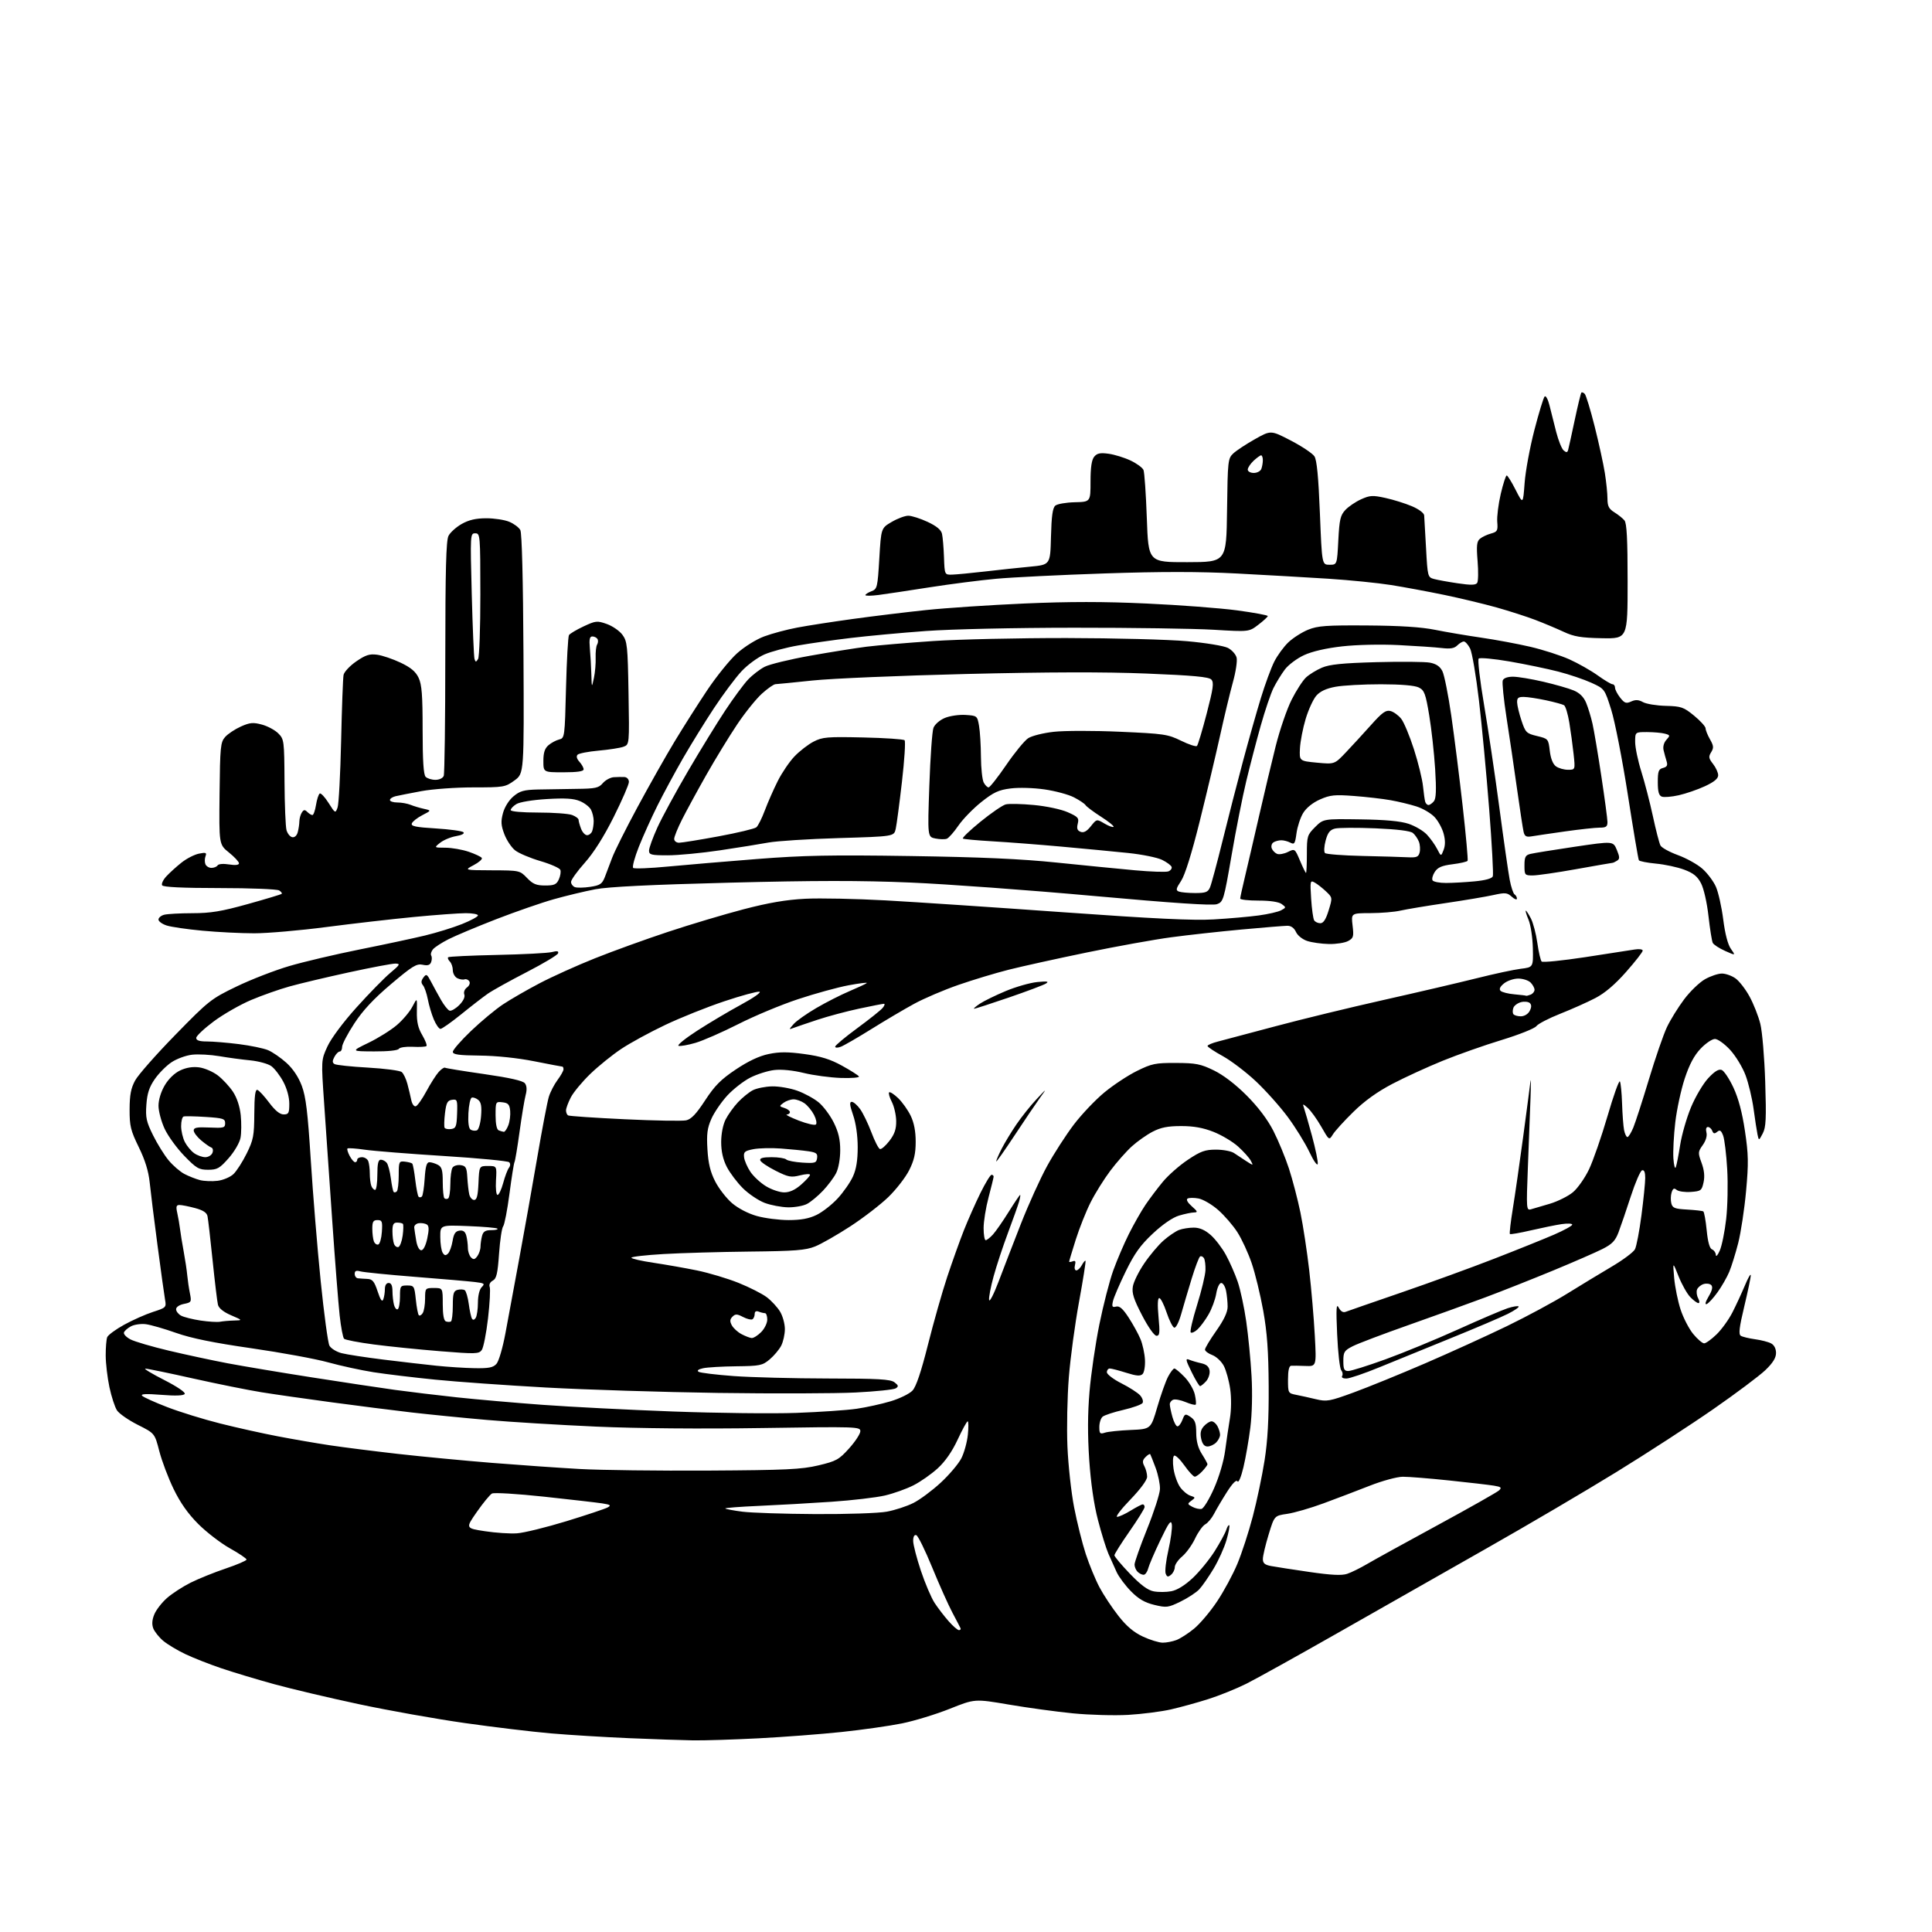 <?xml version="1.0" encoding="UTF-8" standalone="no"?>
<svg 
  version="1.1" 
  xmlns="http://www.w3.org/2000/svg" 
  xmlns:xlink="http://www.w3.org/1999/xlink" 
  xmlns:svg="http://www.w3.org/2000/svg"
  xmlns:rdf="http://www.w3.org/1999/02/22-rdf-syntax-ns#"
  xmlns:cc="http://creativecommons.org/ns#"
  xmlns:dc="http://purl.org/dc/elements/1.1/"
  viewBox="0 0 768 768"
  width="768"
  height="768"
>
<style>svg {background-color: white; }</style>"
<path stroke="none" fill="black" fill-rule="evenodd" d="M275.50,691.82C271.10,691.75 259.62,691.36 250.00,690.95C240.38,690.54 226.43,689.69 219.00,689.05C211.57,688.41 196.17,686.56 184.77,684.94C173.37,683.32 154.47,679.96 142.77,677.46C131.07,674.97 115.88,671.38 109.00,669.49C102.12,667.60 92.67,664.75 88.00,663.17C83.33,661.59 76.90,659.07 73.73,657.56C70.55,656.06 66.58,653.67 64.89,652.26C63.21,650.84 61.42,648.60 60.92,647.29C60.31,645.68 60.45,643.86 61.36,641.69C62.10,639.92 64.36,637.01 66.39,635.23C68.43,633.44 72.65,630.70 75.79,629.13C78.93,627.56 85.21,625.03 89.75,623.50C94.29,621.97 98.00,620.37 98.00,619.95C98.00,619.52 95.03,617.51 91.39,615.48C87.75,613.44 82.10,609.10 78.82,605.82C74.72,601.72 71.66,597.37 69.00,591.87C66.87,587.48 64.32,580.71 63.32,576.83C61.50,569.77 61.50,569.77 54.77,566.39C51.07,564.52 47.35,561.94 46.50,560.64C45.65,559.34 44.30,555.18 43.49,551.39C42.69,547.60 42.03,541.95 42.02,538.83C42.01,535.71 42.28,532.45 42.61,531.57C42.95,530.69 45.99,528.45 49.36,526.60C52.74,524.74 57.90,522.45 60.84,521.50C66.03,519.83 66.16,519.69 65.61,516.64C65.30,514.91 63.95,505.18 62.61,495.00C61.26,484.82 59.86,473.57 59.50,470.00C59.04,465.56 57.67,461.12 55.16,456.00C51.93,449.37 51.50,447.63 51.52,441.00C51.54,435.23 52.05,432.58 53.72,429.50C54.91,427.30 62.10,419.14 69.70,411.37C82.99,397.76 83.89,397.05 94.00,392.17C99.78,389.38 109.21,385.72 114.96,384.03C120.72,382.33 133.32,379.37 142.96,377.43C152.61,375.50 164.28,373.00 168.90,371.89C173.51,370.78 180.15,368.73 183.65,367.33C187.14,365.93 190.00,364.39 190.00,363.89C190.00,363.40 187.82,363.00 185.16,363.00C182.50,363.00 173.24,363.68 164.58,364.51C155.92,365.34 140.24,367.14 129.74,368.51C119.24,369.88 106.34,371.00 101.07,371.00C95.81,371.00 86.55,370.54 80.50,369.97C74.45,369.41 68.04,368.48 66.25,367.90C64.46,367.32 63.00,366.26 63.00,365.54C63.00,364.82 64.01,363.96 65.25,363.63C66.49,363.30 71.55,363.02 76.50,363.01C83.76,363.00 88.02,362.30 98.50,359.38C105.65,357.39 111.71,355.56 111.97,355.32C112.23,355.09 111.78,354.47 110.97,353.96C110.16,353.45 99.51,353.02 87.31,353.02C72.59,353.01 64.89,352.64 64.45,351.93C64.09,351.34 64.85,349.72 66.15,348.33C67.44,346.94 70.14,344.49 72.15,342.90C74.16,341.30 77.27,339.70 79.07,339.34C81.84,338.78 82.24,338.93 81.70,340.34C81.35,341.25 81.32,342.68 81.64,343.50C81.95,344.32 83.04,345.00 84.05,345.00C85.06,345.00 86.16,344.55 86.50,344.00C86.86,343.42 88.79,343.26 91.06,343.63C93.60,344.03 95.00,343.87 95.00,343.17C95.00,342.58 93.21,340.66 91.03,338.90C87.06,335.71 87.06,335.71 87.28,315.46C87.48,296.80 87.66,295.03 89.50,292.96C90.60,291.72 93.41,289.86 95.74,288.81C99.33,287.21 100.61,287.09 104.10,288.03C106.37,288.64 109.30,290.21 110.61,291.52C112.93,293.84 113.00,294.40 113.10,310.70C113.15,319.94 113.51,328.62 113.89,329.99C114.28,331.37 115.30,332.63 116.16,332.79C117.11,332.98 117.99,332.18 118.36,330.80C118.70,329.53 118.99,327.60 119.00,326.50C119.02,325.40 119.45,323.83 119.97,323.01C120.72,321.82 121.17,321.77 122.16,322.76C122.84,323.44 123.75,324.00 124.19,324.00C124.62,324.00 125.27,322.19 125.62,319.98C125.97,317.77 126.64,315.72 127.10,315.44C127.55,315.16 129.14,316.84 130.61,319.18C133.24,323.34 133.32,323.38 134.18,321.04C134.67,319.72 135.30,307.81 135.60,294.57C135.89,281.33 136.33,269.51 136.57,268.29C136.82,267.08 139.08,264.66 141.61,262.92C145.33,260.36 146.90,259.86 149.91,260.26C151.94,260.53 156.13,261.95 159.20,263.40C163.29,265.34 165.23,266.95 166.40,269.43C167.68,272.12 168.00,276.31 168.00,290.20C168.00,302.40 168.36,307.96 169.20,308.80C169.86,309.46 171.61,310.00 173.09,310.00C174.63,310.00 176.05,309.32 176.39,308.42C176.73,307.55 177.01,286.29 177.01,261.17C177.03,226.56 177.33,214.90 178.28,213.02C178.97,211.66 181.33,209.53 183.52,208.29C186.36,206.68 189.15,206.03 193.28,206.02C196.46,206.01 200.59,206.64 202.45,207.42C204.31,208.19 206.29,209.68 206.84,210.71C207.47,211.87 207.94,230.63 208.09,260.03C208.33,307.47 208.33,307.47 204.52,310.24C200.83,312.91 200.28,313.00 188.10,313.00C181.17,313.00 171.90,313.67 167.50,314.49C163.10,315.31 158.49,316.22 157.25,316.51C156.01,316.80 155.00,317.48 155.00,318.02C155.00,318.56 156.33,319.00 157.95,319.00C159.58,319.00 161.94,319.42 163.20,319.93C164.47,320.44 166.85,321.16 168.50,321.52C171.50,322.18 171.50,322.18 167.87,324.05C165.88,325.08 164.00,326.55 163.71,327.32C163.28,328.43 165.22,328.83 173.26,329.32C178.80,329.66 183.74,330.34 184.23,330.83C184.76,331.36 183.55,331.99 181.31,332.37C179.22,332.72 176.38,333.90 175.00,334.98C172.50,336.96 172.50,336.96 177.07,336.98C179.59,336.99 183.75,337.72 186.32,338.59C188.89,339.47 191.24,340.58 191.53,341.05C191.83,341.53 190.36,342.82 188.28,343.91C184.50,345.91 184.50,345.91 195.56,345.96C206.53,346.00 206.65,346.03 209.50,349.00C211.83,351.43 213.20,352.00 216.71,352.00C220.33,352.00 221.23,351.60 222.15,349.56C222.76,348.22 223.03,346.53 222.75,345.80C222.47,345.07 218.91,343.49 214.82,342.29C210.74,341.09 206.22,339.18 204.78,338.04C203.34,336.91 201.41,334.03 200.50,331.64C199.15,328.11 199.05,326.54 199.94,323.22C200.58,320.83 202.30,318.08 204.10,316.57C206.65,314.42 208.25,313.97 213.83,313.84C217.50,313.75 224.38,313.64 229.13,313.59C236.72,313.51 237.99,313.23 239.63,311.31C240.66,310.11 242.62,309.04 244.00,308.95C245.38,308.86 247.29,308.83 248.25,308.89C249.24,308.95 250.00,309.80 250.00,310.84C250.00,311.85 247.28,318.11 243.96,324.76C240.03,332.62 236.01,338.97 232.46,342.96C229.46,346.32 227.00,349.75 227.00,350.57C227.00,351.39 227.68,352.32 228.51,352.64C229.34,352.96 232.08,352.92 234.59,352.54C238.53,351.95 239.34,351.41 240.42,348.68C241.11,346.93 242.42,343.48 243.33,341.00C244.24,338.52 248.77,329.47 253.40,320.88C258.03,312.29 264.64,300.59 268.09,294.88C271.54,289.17 277.38,279.97 281.08,274.43C284.78,268.90 290.12,262.28 292.95,259.74C295.87,257.11 300.54,254.19 303.74,253.00C306.84,251.84 312.78,250.25 316.94,249.47C321.10,248.68 331.02,247.15 339.00,246.05C346.98,244.95 360.02,243.36 368.00,242.52C375.98,241.67 393.65,240.50 407.27,239.90C425.12,239.12 438.68,239.12 455.77,239.91C468.82,240.50 485.01,241.73 491.75,242.63C498.49,243.54 503.98,244.55 503.96,244.89C503.94,245.22 502.26,246.78 500.21,248.34C496.50,251.18 496.50,251.18 482.50,250.34C474.80,249.88 449.82,249.51 427.00,249.53C403.35,249.54 377.97,250.11 368.00,250.84C358.38,251.54 344.92,252.79 338.11,253.61C331.29,254.42 321.90,255.76 317.23,256.58C312.56,257.39 306.57,258.99 303.91,260.14C301.25,261.28 297.13,264.30 294.75,266.86C292.37,269.41 287.45,276.00 283.82,281.50C280.19,287.00 274.63,296.00 271.46,301.50C268.30,307.00 263.76,315.41 261.37,320.19C258.98,324.97 255.65,332.35 253.96,336.59C252.28,340.83 251.26,344.62 251.70,345.01C252.14,345.40 258.35,345.16 265.50,344.47C272.65,343.79 288.60,342.44 300.94,341.47C319.35,340.02 330.30,339.81 361.94,340.29C389.82,340.71 405.90,341.42 420.00,342.88C430.73,343.98 444.74,345.37 451.15,345.95C457.55,346.54 463.53,346.73 464.44,346.39C465.34,346.04 465.93,345.25 465.74,344.63C465.55,344.01 463.84,342.74 461.95,341.81C460.05,340.88 454.00,339.65 448.50,339.08C443.00,338.51 431.07,337.37 422.00,336.55C412.93,335.73 400.55,334.78 394.50,334.43C388.45,334.08 383.17,333.59 382.77,333.35C382.37,333.11 385.52,330.09 389.77,326.63C394.02,323.18 398.53,320.09 399.79,319.76C401.06,319.43 406.08,319.54 410.96,320.00C416.00,320.47 421.81,321.71 424.44,322.87C428.57,324.70 428.99,325.18 428.42,327.45C427.95,329.33 428.24,330.16 429.55,330.66C430.80,331.14 432.00,330.48 433.63,328.44C435.94,325.54 435.94,325.54 439.04,327.37C440.74,328.37 442.37,328.96 442.65,328.68C442.93,328.40 440.70,326.59 437.69,324.67C434.68,322.74 431.92,320.67 431.54,320.07C431.17,319.47 429.07,318.06 426.88,316.94C424.70,315.82 419.44,314.41 415.20,313.80C410.84,313.17 405.00,313.00 401.74,313.42C396.95,314.02 394.98,314.94 390.09,318.82C386.85,321.40 382.75,325.61 380.98,328.19C379.22,330.76 377.14,333.11 376.38,333.41C375.61,333.70 373.57,333.66 371.85,333.32C368.71,332.69 368.71,332.69 369.43,312.23C369.82,300.98 370.55,290.68 371.06,289.34C371.59,287.96 373.54,286.25 375.58,285.40C377.57,284.57 381.26,284.03 383.83,284.20C388.40,284.49 388.49,284.57 389.18,288.50C389.57,290.70 389.91,296.24 389.94,300.82C389.97,305.39 390.47,310.00 391.04,311.07C391.60,312.13 392.48,313.00 392.98,313.00C393.48,313.00 396.64,308.99 400.00,304.08C403.36,299.17 407.28,294.39 408.72,293.45C410.15,292.51 414.74,291.36 418.91,290.90C423.09,290.43 434.91,290.42 445.18,290.88C462.67,291.65 464.22,291.87 469.49,294.45C472.59,295.97 475.43,296.90 475.81,296.53C476.19,296.16 477.93,290.37 479.67,283.68C482.32,273.48 482.62,271.28 481.50,270.11C480.48,269.07 474.23,268.49 455.83,267.75C439.02,267.07 416.81,267.13 384.00,267.92C357.88,268.56 330.43,269.72 323.00,270.51C315.57,271.29 308.94,271.95 308.25,271.97C307.57,271.99 305.14,273.68 302.87,275.74C300.59,277.79 296.16,283.30 293.02,287.99C289.88,292.67 284.38,301.68 280.79,308.00C277.21,314.32 272.87,322.30 271.14,325.72C269.41,329.14 268.00,332.63 268.00,333.47C268.00,334.32 268.87,335.00 269.93,335.00C271.00,335.00 278.06,333.86 285.63,332.46C293.20,331.06 299.97,329.44 300.66,328.87C301.36,328.29 302.87,325.27 304.03,322.16C305.19,319.05 307.50,313.80 309.16,310.50C310.81,307.20 313.82,302.77 315.83,300.67C317.85,298.56 321.26,295.92 323.41,294.81C326.94,292.99 328.82,292.83 343.08,293.15C351.74,293.34 359.18,293.84 359.59,294.26C360.01,294.68 359.54,302.10 358.54,310.76C357.55,319.42 356.43,327.85 356.06,329.50C355.38,332.50 355.38,332.50 333.44,333.15C321.37,333.51 308.80,334.31 305.50,334.92C302.20,335.53 293.51,336.93 286.20,338.02C278.88,339.11 269.54,340.00 265.45,340.00C258.83,340.00 258.00,339.79 258.00,338.12C258.00,337.09 259.51,332.93 261.36,328.87C263.21,324.82 268.68,314.75 273.51,306.50C278.34,298.25 284.97,287.45 288.25,282.50C291.52,277.55 295.62,272.00 297.35,270.16C299.08,268.33 302.07,266.02 304.00,265.04C305.93,264.06 314.02,262.09 322.00,260.67C329.98,259.24 340.10,257.63 344.50,257.07C348.90,256.52 360.82,255.51 371.00,254.82C381.18,254.14 405.02,253.61 424.00,253.63C442.98,253.66 464.52,254.22 471.89,254.89C479.38,255.56 486.53,256.74 488.12,257.56C489.69,258.37 491.24,260.11 491.57,261.41C491.90,262.72 491.24,267.10 490.11,271.14C488.99,275.19 486.67,284.80 484.98,292.50C483.28,300.20 479.64,315.50 476.90,326.50C473.69,339.39 471.06,347.80 469.51,350.16C467.46,353.27 467.32,353.91 468.63,354.41C469.47,354.73 472.39,355.00 475.10,355.00C479.27,355.00 480.19,354.65 481.00,352.75C481.53,351.51 483.80,343.07 486.04,334.00C488.28,324.93 491.92,310.75 494.13,302.50C496.34,294.25 499.52,283.00 501.21,277.50C502.89,272.00 505.29,265.48 506.54,263.00C507.80,260.52 510.32,257.07 512.16,255.32C514.00,253.58 517.52,251.33 520.00,250.32C523.86,248.76 527.22,248.52 543.50,248.63C556.57,248.72 565.00,249.26 570.50,250.37C574.90,251.26 583.13,252.65 588.78,253.47C594.43,254.29 603.21,255.92 608.28,257.10C613.35,258.28 620.37,260.54 623.87,262.11C627.37,263.69 632.43,266.56 635.12,268.49C637.81,270.42 640.45,272.00 641.00,272.00C641.55,272.00 642.00,272.61 642.00,273.37C642.00,274.12 642.92,275.90 644.04,277.33C645.78,279.54 646.42,279.77 648.41,278.86C650.14,278.07 651.36,278.13 653.12,279.11C654.43,279.83 658.51,280.50 662.19,280.59C668.31,280.75 669.26,281.08 673.44,284.50C675.95,286.56 678.00,288.83 678.00,289.54C678.00,290.25 678.79,292.21 679.75,293.90C681.22,296.47 681.29,297.28 680.21,299.02C679.11,300.79 679.22,301.46 680.96,303.68C682.08,305.10 683.00,307.13 683.00,308.18C683.00,309.51 681.40,310.83 677.75,312.53C674.86,313.87 670.18,315.48 667.34,316.12C664.50,316.76 661.46,317.01 660.59,316.67C659.42,316.23 659.00,314.69 659.00,310.94C659.00,306.59 659.31,305.73 661.08,305.27C662.67,304.85 663.00,304.22 662.50,302.61C662.14,301.45 661.59,299.47 661.30,298.21C660.97,296.83 661.41,295.20 662.42,294.09C663.98,292.36 663.94,292.22 661.79,291.64C660.53,291.30 657.36,291.02 654.75,291.01C650.00,291.00 650.00,291.00 650.00,294.95C650.00,297.12 651.10,302.41 652.45,306.70C653.80,310.99 655.87,319.00 657.06,324.50C658.24,330.00 659.59,335.22 660.06,336.10C660.53,336.98 663.65,338.70 667.00,339.92C670.35,341.14 674.72,343.57 676.71,345.32C678.70,347.07 681.13,350.30 682.10,352.50C683.07,354.70 684.38,360.55 685.01,365.50C685.74,371.25 686.84,375.48 688.07,377.20C689.98,379.89 689.98,379.89 685.74,378.00C683.41,376.96 681.21,375.52 680.85,374.81C680.49,374.09 679.73,369.30 679.15,364.17C678.56,358.85 677.29,353.26 676.21,351.17C674.75,348.36 673.17,347.08 669.45,345.69C666.79,344.70 661.75,343.62 658.27,343.30C654.79,342.97 651.73,342.37 651.48,341.97C651.23,341.57 649.25,329.82 647.08,315.87C644.90,301.92 641.94,286.75 640.49,282.16C637.86,273.82 637.86,273.82 632.59,271.41C629.69,270.09 623.76,268.08 619.41,266.96C615.06,265.84 606.35,264.03 600.06,262.94C593.78,261.86 588.25,261.35 587.80,261.80C587.34,262.26 588.29,270.48 589.92,280.07C591.55,289.66 594.29,308.07 596.01,321.00C597.73,333.93 599.58,346.85 600.13,349.73C600.68,352.61 601.55,355.22 602.07,355.54C602.58,355.86 603.00,356.61 603.00,357.21C603.00,357.82 602.08,357.48 600.96,356.47C599.14,354.82 598.36,354.75 593.71,355.78C590.85,356.42 582.27,357.87 574.65,358.99C567.04,360.11 558.94,361.47 556.65,361.99C554.37,362.52 549.03,362.96 544.80,362.98C537.09,363.00 537.09,363.00 537.67,367.90C538.20,372.32 538.03,372.92 535.88,374.08C534.57,374.79 531.14,375.32 528.25,375.26C525.36,375.20 521.49,374.66 519.64,374.05C517.74,373.42 515.81,371.88 515.17,370.47C514.45,368.89 513.22,368.00 511.77,368.01C510.52,368.02 502.30,368.69 493.50,369.50C484.70,370.31 472.10,371.70 465.50,372.59C458.90,373.47 443.82,376.19 432.00,378.63C420.18,381.07 406.23,384.15 401.00,385.47C395.77,386.79 386.77,389.51 381.00,391.51C375.23,393.51 367.31,396.89 363.41,399.02C359.51,401.14 351.86,405.66 346.41,409.06C340.96,412.46 335.49,415.62 334.25,416.09C332.95,416.59 332.00,416.57 332.00,416.06C332.00,415.56 335.94,412.27 340.75,408.74C345.56,405.20 350.12,401.57 350.87,400.66C351.63,399.75 351.85,399.01 351.37,399.02C350.89,399.02 346.45,399.90 341.50,400.95C336.55,402.01 329.12,403.99 325.00,405.36C320.88,406.73 316.60,408.18 315.50,408.59C313.50,409.34 313.50,409.34 315.49,407.07C316.59,405.82 320.64,402.96 324.49,400.71C328.35,398.45 334.31,395.42 337.75,393.97C341.19,392.51 344.26,391.08 344.56,390.77C344.87,390.47 341.60,390.87 337.31,391.67C333.01,392.47 323.99,394.95 317.27,397.18C310.54,399.40 299.83,403.87 293.48,407.10C287.12,410.32 279.46,413.68 276.44,414.56C273.43,415.44 270.41,415.96 269.73,415.73C269.05,415.50 272.39,412.79 277.14,409.72C281.90,406.64 289.77,401.97 294.64,399.33C299.56,396.67 302.78,394.40 301.88,394.22C300.99,394.05 294.69,395.76 287.88,398.04C281.07,400.31 270.51,404.54 264.41,407.44C258.31,410.34 250.43,414.63 246.91,416.99C243.38,419.34 237.88,423.79 234.67,426.88C231.47,429.97 227.98,434.17 226.92,436.21C225.86,438.25 225.00,440.59 225.00,441.40C225.00,442.22 225.37,443.11 225.82,443.39C226.27,443.67 236.40,444.36 248.32,444.92C260.24,445.49 271.24,445.68 272.75,445.35C274.78,444.91 276.76,442.83 280.29,437.42C284.12,431.56 286.55,429.11 292.50,425.13C297.48,421.80 301.79,419.77 305.56,418.99C309.87,418.09 313.21,418.10 319.84,419.01C326.33,419.90 330.06,421.06 334.71,423.63C338.12,425.51 341.15,427.43 341.44,427.90C341.73,428.38 338.49,428.64 334.24,428.50C329.98,428.35 323.35,427.46 319.50,426.52C315.26,425.48 310.66,425.02 307.83,425.35C305.26,425.64 300.97,427.00 298.29,428.35C295.61,429.71 291.49,432.92 289.12,435.48C286.76,438.05 283.91,442.21 282.79,444.74C281.15,448.45 280.85,450.77 281.22,456.91C281.55,462.48 282.37,465.87 284.30,469.64C285.74,472.46 288.76,476.35 291.00,478.27C293.44,480.35 297.40,482.41 300.85,483.38C304.03,484.27 309.72,485.00 313.50,485.00C318.38,485.00 321.59,484.41 324.60,482.95C326.93,481.82 330.71,478.87 332.99,476.39C335.28,473.91 338.01,469.99 339.05,467.69C340.39,464.75 340.95,461.26 340.95,456.00C340.94,451.38 340.24,446.48 339.12,443.25C337.75,439.27 337.62,438.00 338.59,438.00C339.29,438.00 340.80,439.32 341.95,440.93C343.10,442.55 345.10,446.69 346.40,450.14C347.70,453.60 349.22,456.57 349.79,456.76C350.35,456.95 352.05,455.48 353.57,453.50C355.63,450.80 356.30,448.82 356.25,445.58C356.21,443.20 355.43,439.81 354.52,438.04C353.60,436.26 353.12,434.55 353.44,434.23C353.76,433.91 355.37,434.94 357.01,436.51C358.66,438.09 360.90,441.24 362.00,443.51C363.34,446.27 364.00,449.68 364.00,453.85C364.00,458.57 363.37,461.31 361.38,465.23C359.94,468.07 356.23,472.85 353.13,475.85C350.03,478.85 343.23,484.09 338.00,487.50C332.77,490.90 326.48,494.50 324.00,495.49C320.23,497.00 316.00,497.33 298.00,497.52C286.18,497.65 270.76,498.09 263.75,498.50C256.74,498.91 251.00,499.56 251.00,499.96C251.00,500.35 254.94,501.26 259.75,501.97C264.56,502.69 272.33,504.05 277.02,505.01C281.71,505.97 289.13,508.19 293.52,509.94C297.90,511.70 302.99,514.28 304.83,515.68C306.67,517.08 309.03,519.64 310.08,521.37C311.13,523.09 311.99,526.21 312.00,528.30C312.00,530.39 311.34,533.37 310.54,534.93C309.73,536.49 307.67,538.94 305.96,540.38C303.07,542.81 302.10,543.01 292.67,543.12C287.08,543.18 281.15,543.53 279.50,543.89C277.58,544.31 276.94,544.82 277.71,545.31C278.38,545.73 284.68,546.49 291.71,547.01C298.75,547.52 315.55,547.95 329.06,547.97C349.18,547.99 353.97,548.27 355.56,549.48C357.16,550.71 357.26,551.12 356.10,551.88C355.33,552.39 348.13,553.14 340.10,553.54C332.07,553.94 307.50,554.02 285.50,553.71C263.50,553.39 232.68,552.43 217.00,551.56C201.32,550.69 181.53,549.29 173.00,548.43C164.47,547.58 153.45,546.25 148.50,545.48C143.55,544.70 135.45,542.94 130.50,541.57C125.55,540.19 111.83,537.67 100.00,535.96C84.84,533.78 76.00,531.97 70.00,529.85C65.33,528.20 59.92,526.64 58.00,526.39C56.08,526.14 53.41,526.52 52.08,527.22C50.75,527.92 49.48,529.04 49.27,529.69C49.05,530.35 50.23,531.59 51.90,532.45C53.56,533.31 60.45,535.33 67.21,536.93C73.97,538.53 84.45,540.78 90.50,541.93C96.55,543.07 111.62,545.60 124.00,547.53C136.38,549.47 151.22,551.70 157.00,552.50C162.78,553.29 173.80,554.62 181.50,555.45C189.20,556.28 204.50,557.62 215.50,558.43C226.50,559.24 249.90,560.44 267.50,561.09C285.10,561.74 307.15,561.99 316.50,561.65C325.85,561.31 336.65,560.57 340.50,560.01C344.35,559.45 350.44,558.11 354.04,557.03C357.64,555.95 361.55,554.04 362.72,552.78C364.18,551.23 366.14,545.40 368.89,534.50C371.10,525.70 374.54,513.58 376.54,507.56C378.54,501.55 381.52,493.22 383.16,489.06C384.81,484.90 387.77,478.24 389.73,474.25C391.70,470.26 393.69,467.00 394.15,467.00C394.62,467.00 394.99,467.34 394.98,467.75C394.96,468.16 394.06,471.84 392.98,475.93C391.89,480.02 391.00,485.53 391.00,488.18C391.00,490.83 391.37,493.00 391.83,493.00C392.28,493.00 393.57,491.99 394.70,490.75C395.83,489.51 398.65,485.46 400.96,481.75C403.28,478.04 405.33,475.00 405.52,475.00C405.71,475.00 405.50,476.24 405.07,477.75C404.63,479.26 402.65,484.83 400.67,490.12C398.69,495.41 396.12,503.18 394.97,507.39C393.81,511.61 393.01,515.83 393.19,516.77C393.38,517.72 395.06,514.44 396.94,509.49C398.81,504.55 402.81,494.20 405.82,486.50C408.84,478.80 413.53,468.45 416.25,463.50C418.97,458.55 423.74,451.16 426.84,447.07C429.94,442.99 435.41,437.23 438.99,434.27C442.57,431.31 448.42,427.45 451.99,425.70C457.86,422.80 459.32,422.50 467.49,422.54C475.36,422.57 477.26,422.94 482.50,425.49C486.28,427.32 491.10,431.00 495.54,435.45C500.10,440.02 503.84,444.96 506.17,449.50C508.14,453.35 510.93,460.10 512.37,464.50C513.80,468.90 515.86,476.77 516.94,482.00C518.01,487.23 519.59,497.58 520.44,505.01C521.29,512.44 522.29,524.07 522.65,530.85C523.32,543.17 523.32,543.17 518.91,542.99C516.48,542.89 513.94,542.86 513.25,542.91C512.42,542.97 512.00,544.80 512.00,548.42C512.00,553.74 512.06,553.85 515.25,554.47C517.04,554.82 520.58,555.60 523.12,556.21C527.41,557.23 528.51,557.04 538.12,553.52C543.83,551.43 556.60,546.23 566.50,541.96C576.40,537.69 591.02,531.03 599.00,527.17C606.98,523.30 617.77,517.48 623.00,514.23C628.23,510.99 636.17,506.17 640.66,503.52C645.14,500.88 649.31,497.77 649.92,496.61C650.53,495.45 651.69,489.35 652.51,483.06C653.33,476.77 654.00,470.10 654.00,468.23C654.00,465.97 653.58,464.96 652.75,465.22C652.06,465.44 650.05,470.09 648.27,475.56C646.49,481.03 644.31,487.43 643.42,489.78C642.12,493.23 640.88,494.53 637.02,496.49C634.39,497.82 625.55,501.68 617.37,505.06C609.19,508.44 597.10,513.23 590.50,515.70C583.90,518.16 570.17,523.12 560.00,526.70C549.83,530.28 539.81,534.08 537.75,535.13C534.37,536.85 534.00,537.43 534.00,541.02C534.00,544.31 534.34,545.00 535.96,545.00C537.04,545.00 543.68,542.91 550.71,540.37C557.75,537.82 570.70,532.48 579.50,528.51C588.30,524.53 597.22,520.72 599.32,520.04C601.42,519.36 603.37,519.04 603.67,519.33C603.96,519.63 602.02,520.96 599.35,522.30C596.68,523.64 586.62,527.93 577.00,531.83C567.38,535.73 554.55,540.95 548.50,543.45C542.45,545.94 536.46,547.99 535.19,547.99C533.84,548.00 533.15,547.57 533.53,546.96C533.88,546.38 533.71,545.36 533.15,544.68C532.58,544.00 531.86,537.60 531.54,530.47C531.08,520.09 531.20,517.96 532.15,519.79C532.93,521.28 533.89,521.87 534.92,521.47C535.79,521.13 545.69,517.70 556.92,513.84C568.16,509.98 584.81,503.93 593.92,500.38C603.04,496.84 613.76,492.52 617.75,490.79C621.74,489.06 625.00,487.26 625.00,486.81C625.00,486.35 623.09,486.26 620.75,486.61C618.41,486.96 612.93,488.08 608.56,489.09C604.19,490.11 600.43,490.76 600.20,490.54C599.98,490.31 600.51,485.71 601.39,480.32C602.27,474.92 604.10,462.18 605.47,452.00C606.84,441.82 608.14,431.93 608.36,430.00C608.58,428.07 608.60,431.00 608.40,436.50C608.20,442.00 607.73,454.32 607.36,463.87C606.71,480.64 606.75,481.22 608.59,480.71C609.64,480.42 613.04,479.42 616.15,478.49C619.26,477.55 623.34,475.52 625.23,473.96C627.12,472.41 630.01,468.29 631.67,464.82C633.32,461.34 636.62,451.84 639.00,443.70C641.37,435.56 643.59,429.34 643.93,429.89C644.27,430.44 644.66,434.40 644.80,438.69C644.94,442.99 645.30,447.74 645.60,449.25C645.91,450.76 646.50,452.00 646.93,452.00C647.35,452.00 648.40,450.31 649.26,448.25C650.11,446.19 652.91,437.55 655.47,429.06C658.03,420.56 661.25,411.23 662.63,408.31C664.01,405.40 667.09,400.42 669.48,397.24C671.86,394.07 675.60,390.47 677.79,389.24C679.98,388.01 682.99,387.00 684.48,387.00C685.97,387.00 688.41,387.87 689.90,388.93C691.38,389.99 693.90,393.24 695.48,396.15C697.07,399.06 698.99,403.93 699.75,406.97C700.52,410.01 701.39,420.40 701.70,430.06C702.17,444.73 702.01,448.11 700.72,450.56C699.17,453.50 699.17,453.50 698.64,451.00C698.35,449.62 697.65,445.05 697.08,440.84C696.51,436.63 695.07,430.59 693.88,427.42C692.70,424.25 689.93,419.71 687.74,417.33C685.54,414.95 682.83,413.00 681.72,413.00C680.60,413.00 678.04,414.73 676.03,416.85C673.46,419.55 671.57,423.10 669.70,428.75C668.24,433.18 666.55,441.01 665.95,446.15C665.35,451.29 665.01,457.75 665.20,460.50C665.40,463.25 665.82,464.82 666.15,464.00C666.48,463.18 667.26,459.19 667.89,455.14C668.52,451.10 670.46,444.35 672.21,440.14C673.96,435.94 677.04,430.74 679.05,428.59C681.59,425.86 683.21,424.87 684.40,425.32C685.33,425.68 687.42,428.82 689.05,432.30C691.04,436.55 692.55,442.21 693.64,449.56C695.05,458.96 695.11,462.33 694.09,473.50C693.44,480.65 692.03,489.91 690.98,494.07C689.92,498.23 688.31,503.40 687.41,505.57C686.50,507.73 684.41,511.39 682.75,513.69C681.10,516.00 679.16,518.11 678.44,518.38C677.63,518.70 677.91,517.56 679.20,515.38C680.63,512.96 680.95,511.55 680.24,510.84C679.67,510.27 678.30,510.09 677.19,510.44C676.09,510.79 674.92,511.77 674.60,512.61C674.27,513.45 674.47,515.01 675.04,516.07C675.64,517.19 675.68,518.00 675.14,518.00C674.63,518.00 673.17,516.92 671.90,515.60C670.63,514.28 668.54,510.56 667.26,507.35C664.94,501.50 664.94,501.50 665.51,508.00C665.83,511.57 666.97,517.22 668.05,520.53C669.13,523.85 671.40,528.24 673.08,530.28C674.77,532.33 676.72,534.00 677.42,534.00C678.12,534.00 680.34,532.40 682.36,530.44C684.38,528.48 687.22,524.54 688.67,521.69C690.13,518.83 692.35,514.02 693.62,511.00C694.88,507.98 695.93,506.14 695.96,506.93C695.98,507.72 694.82,513.28 693.38,519.30C691.37,527.71 691.05,530.41 692.00,531.00C692.68,531.42 695.22,532.03 697.65,532.37C700.09,532.70 702.96,533.44 704.04,534.02C705.26,534.67 706.00,536.11 706.00,537.83C706.00,539.76 704.74,541.80 701.75,544.66C699.41,546.90 690.08,553.90 681.00,560.20C671.92,566.50 654.60,577.75 642.50,585.19C630.40,592.64 607.23,606.27 591.00,615.47C574.77,624.68 548.23,639.77 532.00,649.00C515.77,658.23 499.31,667.38 495.40,669.33C491.50,671.28 484.75,674.01 480.40,675.39C476.06,676.78 469.35,678.63 465.50,679.51C461.65,680.39 454.00,681.37 448.50,681.69C443.00,682.00 433.10,681.73 426.50,681.08C419.90,680.43 408.43,678.86 401.00,677.59C387.50,675.29 387.50,675.29 377.55,679.27C372.08,681.45 363.53,684.07 358.55,685.08C353.57,686.09 342.75,687.63 334.50,688.50C326.25,689.37 311.40,690.50 301.50,691.01C291.60,691.52 279.90,691.89 275.50,691.82zM462.18,652.99C463.66,653.00 466.12,652.52 467.65,651.94C469.18,651.36 472.34,649.33 474.66,647.42C476.98,645.52 481.09,640.67 483.78,636.63C486.48,632.60 490.13,625.84 491.89,621.61C493.65,617.38 496.41,608.91 498.01,602.79C499.62,596.67 501.72,586.68 502.68,580.58C503.92,572.69 504.40,564.18 504.32,551.00C504.24,537.08 503.70,529.65 502.15,521.00C501.01,514.67 498.95,506.17 497.55,502.10C496.16,498.03 493.61,492.51 491.89,489.84C490.18,487.16 486.75,483.19 484.27,481.01C481.80,478.83 478.28,476.77 476.45,476.42C474.62,476.08 472.65,476.10 472.07,476.46C471.43,476.85 472.10,478.06 473.76,479.52C476.11,481.59 476.23,481.94 474.62,481.97C473.58,481.99 470.90,482.55 468.67,483.22C466.16,483.97 462.19,486.69 458.28,490.35C453.32,494.99 450.99,498.25 447.50,505.39C445.05,510.40 442.77,515.71 442.43,517.18C441.92,519.43 442.11,519.78 443.66,519.39C445.01,519.04 446.34,520.20 448.64,523.73C450.37,526.38 452.49,530.24 453.35,532.29C454.21,534.35 455.01,538.05 455.14,540.53C455.27,543.00 454.85,545.55 454.20,546.20C453.30,547.10 451.77,546.98 447.68,545.69C444.73,544.76 441.80,544.00 441.16,544.00C440.52,544.00 440.00,544.67 440.00,545.49C440.00,546.30 442.59,548.28 445.75,549.88C448.91,551.47 452.26,553.63 453.20,554.66C454.13,555.70 454.58,557.06 454.19,557.70C453.80,558.33 450.36,559.57 446.56,560.45C442.75,561.33 439.04,562.55 438.32,563.15C437.59,563.75 437.00,565.59 437.00,567.24C437.00,569.89 437.26,570.15 439.25,569.50C440.49,569.10 445.10,568.62 449.50,568.43C457.49,568.09 457.49,568.09 460.05,559.30C461.46,554.46 463.39,549.04 464.33,547.25C465.28,545.46 466.40,544.00 466.83,544.00C467.26,544.00 469.08,545.52 470.88,547.38C472.68,549.24 474.52,552.36 474.96,554.33C475.40,556.29 475.56,558.11 475.30,558.36C475.05,558.62 473.25,558.17 471.30,557.35C469.36,556.54 467.14,556.11 466.38,556.41C465.62,556.70 465.00,557.51 465.01,558.22C465.01,558.92 465.48,561.19 466.05,563.25C466.63,565.31 467.53,567.00 468.07,567.00C468.61,567.00 469.50,565.83 470.04,564.39C470.97,561.94 471.18,561.87 473.27,563.27C475.06,564.47 475.50,565.71 475.52,569.63C475.53,572.92 476.26,575.63 477.77,578.00C478.99,579.92 479.99,581.75 480.00,582.06C480.00,582.37 479.08,583.61 477.96,584.81C476.84,586.02 475.48,587.00 474.94,587.00C474.40,587.00 472.54,584.99 470.82,582.54C469.09,580.09 467.25,578.34 466.74,578.66C466.22,578.98 466.11,581.25 466.50,583.85C466.88,586.38 468.06,589.68 469.12,591.17C470.18,592.66 472.02,594.19 473.21,594.57C475.24,595.21 475.27,595.33 473.60,596.55C471.94,597.77 471.96,597.91 473.97,598.98C475.14,599.61 476.79,599.99 477.62,599.81C478.46,599.64 480.70,595.95 482.61,591.61C484.65,586.99 486.47,580.79 487.02,576.61C487.53,572.70 488.39,566.95 488.91,563.83C489.47,560.51 489.52,555.69 489.03,552.21C488.57,548.94 487.43,544.80 486.51,543.01C485.58,541.22 483.52,539.27 481.91,538.66C480.31,538.06 479.00,537.07 479.00,536.48C479.00,535.88 481.02,532.51 483.50,529.00C486.55,524.67 488.00,521.58 488.00,519.43C488.00,517.68 487.72,514.84 487.38,513.12C487.03,511.41 486.17,510.00 485.46,510.00C484.73,510.00 483.87,511.82 483.47,514.25C483.08,516.59 481.69,520.35 480.37,522.60C479.06,524.86 477.08,527.52 475.98,528.51C474.89,529.51 473.69,530.02 473.33,529.66C472.96,529.30 474.10,524.39 475.86,518.75C477.62,513.11 479.12,506.88 479.19,504.91C479.26,502.93 478.99,500.79 478.59,500.14C478.19,499.50 477.50,499.19 477.05,499.47C476.61,499.74 475.11,503.69 473.72,508.23C472.33,512.78 470.45,519.12 469.55,522.32C468.60,525.68 467.42,527.97 466.76,527.75C466.14,527.55 464.77,524.82 463.73,521.69C462.69,518.56 461.38,516.00 460.83,516.00C460.19,516.00 460.08,518.69 460.53,523.50C461.12,529.82 461.00,531.00 459.73,531.00C458.86,531.00 456.44,527.58 454.00,522.88C450.68,516.49 449.89,514.06 450.32,511.43C450.61,509.60 452.65,505.46 454.85,502.23C457.04,498.99 460.50,494.89 462.53,493.11C464.56,491.33 467.33,489.45 468.68,488.93C470.03,488.42 472.66,488.00 474.53,488.00C476.86,488.00 478.98,488.92 481.27,490.93C483.10,492.54 485.84,496.12 487.34,498.89C488.85,501.65 490.95,506.44 492.01,509.52C493.07,512.61 494.60,519.71 495.40,525.32C496.21,530.92 497.16,540.67 497.51,547.00C497.90,553.79 497.70,562.19 497.03,567.50C496.41,572.45 495.17,579.55 494.28,583.28C493.36,587.15 492.34,589.55 491.92,588.87C491.45,588.10 489.95,589.61 487.73,593.09C485.84,596.06 483.54,599.95 482.63,601.72C481.72,603.49 480.14,605.39 479.11,605.94C478.09,606.49 476.27,609.03 475.07,611.58C473.87,614.14 471.56,617.34 469.94,618.70C468.32,620.06 467.00,621.98 467.00,622.97C467.00,623.95 466.33,625.31 465.51,625.99C464.30,626.99 463.90,626.91 463.37,625.52C463.01,624.58 463.50,620.37 464.46,616.16C465.42,611.95 466.03,607.38 465.82,606.00C465.51,603.97 464.64,605.15 461.23,612.29C458.91,617.12 456.74,622.19 456.40,623.54C456.06,624.89 455.25,626.00 454.59,626.00C453.94,626.00 452.86,625.46 452.20,624.80C451.54,624.14 451.00,622.85 451.00,621.93C451.00,621.01 453.24,614.66 455.98,607.83C458.73,601.00 461.03,593.85 461.10,591.95C461.18,590.05 460.40,586.25 459.38,583.50C458.35,580.75 457.39,578.30 457.23,578.06C457.08,577.82 456.24,578.33 455.38,579.19C454.15,580.42 454.04,581.21 454.90,582.82C455.51,583.95 456.00,585.84 456.00,587.03C456.00,588.34 453.37,591.92 449.34,596.10C445.67,599.89 443.31,602.99 444.09,602.97C444.86,602.95 447.30,601.83 449.50,600.47C451.70,599.12 453.84,598.01 454.25,598.01C454.66,598.00 455.00,598.48 455.00,599.07C455.00,599.66 452.30,604.01 449.00,608.74C445.70,613.47 443.00,617.75 443.00,618.26C443.00,618.76 445.76,622.05 449.14,625.57C453.49,630.09 456.26,632.15 458.64,632.59C460.49,632.94 463.63,632.92 465.61,632.54C467.92,632.11 470.99,630.22 474.11,627.30C476.79,624.79 480.72,619.99 482.85,616.62C484.97,613.25 487.04,609.45 487.45,608.17C487.85,606.90 488.39,606.06 488.65,606.32C488.91,606.57 488.40,609.24 487.53,612.25C486.66,615.26 484.35,620.37 482.40,623.61C480.45,626.85 477.90,630.52 476.73,631.77C475.57,633.02 472.23,635.21 469.33,636.63C464.37,639.05 463.73,639.14 458.86,637.97C455.02,637.04 452.61,635.64 449.58,632.56C447.34,630.28 444.78,626.85 443.89,624.95C443.01,623.05 441.54,619.77 440.62,617.66C439.70,615.55 437.82,609.49 436.45,604.20C434.84,598.01 433.61,589.49 432.98,580.25C432.32,570.48 432.36,561.86 433.10,553.21C433.69,546.22 435.45,534.20 437.01,526.50C438.57,518.80 441.06,509.12 442.55,505.00C444.04,500.88 446.83,494.35 448.76,490.50C450.69,486.65 453.63,481.48 455.30,479.00C456.98,476.52 460.09,472.38 462.23,469.80C464.36,467.21 468.84,463.27 472.17,461.05C477.30,457.62 479.02,457.00 483.39,457.00C486.23,457.00 489.44,457.61 490.53,458.35C491.61,459.09 493.80,460.53 495.40,461.56C498.28,463.41 498.29,463.41 497.20,461.38C496.60,460.25 494.34,457.73 492.18,455.78C490.03,453.84 485.62,451.20 482.38,449.93C478.21,448.29 474.46,447.62 469.50,447.63C464.22,447.63 461.44,448.18 458.20,449.86C455.84,451.08 452.13,453.70 449.95,455.67C447.77,457.64 443.91,462.00 441.38,465.37C438.85,468.74 435.30,474.42 433.51,478.00C431.71,481.57 429.06,488.24 427.62,492.80C426.18,497.37 425.00,501.29 425.00,501.52C425.00,501.75 425.64,501.69 426.43,501.39C427.47,500.99 427.71,501.40 427.31,502.92C427.01,504.08 427.25,505.00 427.85,505.00C428.44,505.00 429.43,504.06 430.05,502.91C430.66,501.77 431.32,500.99 431.51,501.18C431.71,501.37 430.54,508.72 428.93,517.52C427.32,526.31 425.49,539.80 424.88,547.50C424.26,555.20 424.01,567.58 424.32,575.00C424.64,582.42 425.83,593.32 426.98,599.21C428.12,605.10 430.20,613.42 431.59,617.69C432.99,621.97 435.46,627.96 437.08,631.00C438.70,634.05 442.08,639.15 444.60,642.35C447.82,646.46 450.68,648.87 454.33,650.57C457.17,651.90 460.71,652.98 462.18,652.99zM381.19,648.00C381.73,648.00 382.01,647.66 381.83,647.25C381.64,646.84 380.18,644.02 378.57,641.00C376.97,637.98 373.36,629.91 370.56,623.08C367.76,616.25 364.92,610.47 364.24,610.25C363.46,609.99 363.00,610.83 363.00,612.52C363.00,614.00 364.37,619.32 366.05,624.35C367.73,629.38 370.19,635.15 371.51,637.17C372.84,639.20 375.34,642.46 377.07,644.42C378.79,646.39 380.65,648.00 381.19,648.00zM535.50,625.63C537.15,625.09 540.75,623.31 543.50,621.69C546.25,620.07 558.85,613.13 571.50,606.26C584.15,599.39 595.13,593.18 595.89,592.46C597.06,591.35 596.74,591.05 593.89,590.58C592.03,590.27 584.03,589.34 576.12,588.51C568.21,587.68 559.89,587.01 557.62,587.03C555.34,587.05 549.48,588.64 544.50,590.60C539.55,592.55 531.29,595.69 526.14,597.59C521.00,599.49 514.49,601.38 511.68,601.78C506.58,602.52 506.58,602.52 504.30,610.01C503.04,614.13 502.01,618.49 502.01,619.70C502.00,621.40 502.75,622.05 505.25,622.52C507.04,622.86 513.90,623.92 520.50,624.88C529.16,626.14 533.33,626.35 535.50,625.63zM205.50,609.52C208.25,609.34 217.10,607.16 225.16,604.70C233.22,602.23 240.60,599.76 241.57,599.22C243.03,598.40 242.66,598.13 239.42,597.62C237.26,597.29 226.84,596.09 216.26,594.95C205.50,593.80 196.37,593.25 195.55,593.71C194.74,594.17 192.04,597.45 189.55,601.02C185.03,607.50 185.03,607.50 192.77,608.68C197.02,609.33 202.75,609.71 205.50,609.52zM324.07,601.87C336.68,601.94 349.23,601.52 352.53,600.91C355.77,600.31 360.54,598.75 363.12,597.44C365.71,596.13 370.60,592.49 373.98,589.36C377.36,586.23 381.04,581.88 382.15,579.70C383.26,577.53 384.42,573.33 384.73,570.37C385.03,567.42 385.01,565.00 384.67,565.00C384.33,565.00 382.55,568.26 380.69,572.25C378.49,577.00 375.75,580.94 372.75,583.69C370.24,585.99 365.90,589.03 363.11,590.44C360.32,591.86 355.22,593.68 351.77,594.49C348.32,595.29 338.75,596.42 330.50,596.98C322.25,597.54 309.29,598.28 301.69,598.61C294.09,598.94 288.08,599.41 288.32,599.65C288.56,599.90 291.63,600.47 295.13,600.92C298.63,601.37 311.65,601.80 324.07,601.87zM281.50,584.58C312.56,584.40 318.57,584.11 325.31,582.52C332.45,580.82 333.49,580.25 337.56,575.73C340.00,573.01 342.00,569.95 342.00,568.92C342.00,567.13 340.56,567.09 302.75,567.67C278.48,568.04 253.39,567.82 237.00,567.10C222.43,566.45 202.85,565.26 193.50,564.44C184.15,563.63 170.65,562.28 163.50,561.46C156.35,560.63 142.18,558.83 132.00,557.46C121.83,556.09 109.22,554.29 104.00,553.45C98.78,552.61 86.52,550.15 76.76,547.97C67.00,545.78 58.45,544.02 57.76,544.05C57.07,544.08 60.46,546.12 65.29,548.58C70.41,551.19 73.81,553.50 73.43,554.11C73.00,554.80 69.82,554.93 64.14,554.47C58.10,553.99 55.80,554.10 56.50,554.84C57.05,555.42 61.56,557.46 66.53,559.37C71.50,561.29 80.95,564.21 87.53,565.86C94.11,567.52 104.43,569.81 110.46,570.96C116.48,572.12 125.80,573.72 131.17,574.53C136.53,575.33 148.70,576.87 158.21,577.95C167.72,579.02 184.50,580.62 195.50,581.51C206.50,582.39 222.25,583.49 230.50,583.95C238.75,584.41 261.70,584.69 281.50,584.58zM480.01,575.00C478.76,575.00 477.94,574.01 477.49,571.93C477.00,569.71 477.29,568.34 478.56,566.93C479.52,565.87 480.90,565.00 481.62,565.00C482.34,565.00 483.40,565.87 483.96,566.93C484.53,568.00 485.00,569.54 485.00,570.36C485.00,571.18 484.29,572.56 483.43,573.43C482.56,574.29 481.03,575.00 480.01,575.00zM477.05,551.00C476.70,551.00 475.17,548.47 473.66,545.37C471.31,540.59 471.17,539.86 472.70,540.50C473.69,540.91 475.85,541.55 477.50,541.91C479.61,542.38 480.60,543.25 480.83,544.87C481.01,546.13 480.38,548.03 479.43,549.08C478.47,550.14 477.40,551.00 477.05,551.00zM188.60,543.87C194.31,543.97 196.01,543.64 197.34,542.17C198.28,541.14 199.84,535.79 200.93,529.92C202.00,524.19 204.45,510.95 206.38,500.50C208.32,490.05 211.52,472.05 213.50,460.50C215.47,448.95 217.58,437.93 218.17,436.00C218.76,434.07 220.32,431.07 221.62,429.32C222.93,427.57 224.00,425.65 224.00,425.07C224.00,424.48 223.80,424.00 223.55,424.00C223.30,424.00 218.24,423.04 212.30,421.86C205.76,420.56 197.27,419.68 190.76,419.61C182.35,419.52 180.01,419.20 180.01,418.12C180.00,417.36 183.26,413.62 187.25,409.81C191.24,406.00 196.94,401.26 199.91,399.28C202.89,397.30 209.41,393.53 214.41,390.91C219.41,388.28 229.35,383.79 236.50,380.94C243.65,378.08 256.72,373.35 265.55,370.43C274.37,367.50 287.87,363.47 295.55,361.46C305.56,358.85 312.49,357.66 320.10,357.27C325.93,356.97 340.33,357.27 352.10,357.92C363.87,358.57 395.55,360.69 422.50,362.62C458.67,365.21 474.38,365.96 482.50,365.48C488.55,365.13 496.57,364.42 500.33,363.91C504.09,363.40 508.11,362.48 509.26,361.86C511.30,360.77 511.30,360.69 509.49,359.37C508.31,358.51 504.91,358.00 500.31,358.00C496.29,358.00 493.00,357.64 493.00,357.19C493.00,356.75 493.86,352.81 494.91,348.44C495.95,344.07 498.46,333.30 500.47,324.50C502.48,315.70 505.46,303.17 507.09,296.67C508.72,290.16 511.58,281.83 513.43,278.17C515.28,274.50 517.86,270.51 519.16,269.30C520.46,268.09 523.32,266.33 525.51,265.40C528.56,264.11 533.64,263.59 547.14,263.22C556.84,262.96 566.40,263.04 568.39,263.41C570.92,263.89 572.41,264.90 573.37,266.79C574.13,268.28 575.72,276.25 576.91,284.50C578.10,292.75 580.14,308.95 581.44,320.50C582.74,332.05 583.62,341.81 583.39,342.18C583.16,342.55 580.47,343.17 577.43,343.55C573.18,344.08 571.53,344.79 570.36,346.58C569.52,347.86 569.12,349.38 569.47,349.96C569.83,350.53 572.23,351.00 574.81,350.99C577.39,350.99 582.51,350.70 586.20,350.35C590.47,349.95 593.08,349.22 593.42,348.35C593.71,347.60 593.06,335.62 591.98,321.74C590.90,307.86 589.08,288.41 587.92,278.52C586.76,268.64 585.17,259.30 584.38,257.77C583.59,256.25 582.48,255.00 581.90,255.00C581.33,255.00 580.15,255.71 579.28,256.57C578.12,257.74 576.51,258.01 573.10,257.60C570.57,257.30 562.88,256.78 556.00,256.43C548.78,256.07 539.28,256.29 533.53,256.94C527.22,257.65 521.66,258.92 518.42,260.41C515.60,261.70 512.15,264.28 510.76,266.13C509.37,267.98 507.33,271.30 506.23,273.50C505.14,275.70 502.85,282.45 501.15,288.50C499.45,294.55 496.86,304.45 495.41,310.50C493.95,316.55 491.32,329.82 489.57,340.00C486.49,357.83 486.28,358.53 483.75,359.42C481.96,360.05 466.48,359.02 434.58,356.14C408.98,353.82 376.22,351.43 361.77,350.82C342.18,349.99 323.89,350.00 289.88,350.88C258.59,351.68 241.86,352.51 236.64,353.50C232.46,354.30 225.04,356.08 220.15,357.46C215.27,358.83 204.96,362.41 197.24,365.40C189.53,368.40 181.00,371.98 178.30,373.35C175.59,374.72 172.80,376.53 172.10,377.38C171.40,378.22 171.09,379.34 171.42,379.87C171.74,380.39 171.72,381.56 171.38,382.46C170.92,383.66 170.01,383.94 168.00,383.50C165.62,382.98 163.91,384.03 155.44,391.20C148.50,397.08 144.23,401.65 140.82,406.88C138.17,410.94 136.00,415.10 136.00,416.13C136.00,417.16 135.57,418.00 135.04,418.00C134.50,418.00 133.56,418.96 132.93,420.13C132.07,421.73 132.08,422.43 132.97,422.98C133.62,423.38 139.60,424.02 146.27,424.39C152.93,424.77 158.97,425.56 159.69,426.16C160.41,426.75 161.42,428.87 161.95,430.87C162.48,432.87 163.17,435.77 163.49,437.32C163.82,438.90 164.61,439.97 165.29,439.76C165.95,439.55 167.85,436.86 169.50,433.79C171.15,430.72 173.35,427.27 174.38,426.13C175.42,424.98 176.55,424.22 176.89,424.43C177.24,424.65 184.27,425.79 192.51,426.97C202.58,428.42 207.88,429.61 208.65,430.62C209.42,431.61 209.52,433.19 208.95,435.31C208.48,437.06 207.40,443.61 206.54,449.86C205.68,456.11 204.77,461.56 204.52,461.96C204.27,462.37 203.37,468.02 202.52,474.52C201.67,481.01 200.54,486.85 200.02,487.48C199.49,488.11 198.76,493.00 198.38,498.36C197.83,506.29 197.36,508.27 195.89,509.06C194.81,509.64 194.31,510.66 194.66,511.57C194.99,512.41 194.69,518.03 194.00,524.04C193.30,530.06 192.18,535.74 191.50,536.67C190.36,538.23 189.04,538.26 174.88,537.12C166.42,536.44 154.57,535.23 148.55,534.44C142.52,533.65 137.23,532.63 136.77,532.17C136.32,531.72 135.53,527.56 135.02,522.92C134.51,518.29 133.17,501.23 132.05,485.00C130.93,468.77 129.49,447.83 128.84,438.46C127.66,421.41 127.66,421.41 130.17,415.96C131.64,412.77 136.42,406.35 141.69,400.50C146.64,395.00 152.67,388.83 155.09,386.79C159.02,383.50 159.25,383.08 157.18,383.04C155.91,383.02 147.58,384.59 138.68,386.53C129.78,388.47 119.18,390.98 115.12,392.12C111.06,393.25 104.19,395.67 99.86,397.50C95.53,399.33 88.84,403.15 84.99,406.00C81.15,408.86 78.00,411.82 78.00,412.59C78.00,413.58 79.27,414.00 82.28,414.00C84.63,414.00 90.32,414.47 94.93,415.05C99.54,415.63 104.76,416.71 106.54,417.45C108.32,418.20 111.61,420.46 113.85,422.48C116.46,424.85 118.65,428.11 119.97,431.64C121.60,436.00 122.33,442.06 123.55,461.31C124.39,474.61 126.15,496.16 127.47,509.19C128.79,522.23 130.36,533.80 130.95,534.91C131.55,536.02 133.71,537.37 135.77,537.90C137.82,538.43 145.35,539.59 152.50,540.47C159.65,541.35 169.10,542.45 173.50,542.90C177.90,543.36 184.69,543.80 188.60,543.87zM298.80,531.89C299.51,531.95 301.20,530.90 302.55,529.55C303.90,528.20 305.00,525.95 305.00,524.55C305.00,523.15 304.59,522.00 304.08,522.00C303.58,522.00 302.45,521.73 301.58,521.39C300.56,521.00 300.00,521.33 300.00,522.33C300.00,523.19 299.60,524.13 299.10,524.44C298.61,524.74 296.93,524.33 295.37,523.52C292.97,522.27 292.32,522.26 291.17,523.40C290.13,524.45 290.06,525.25 290.91,526.83C291.52,527.97 293.25,529.55 294.76,530.34C296.27,531.14 298.08,531.84 298.80,531.89zM87.50,525.41C88.60,525.20 91.08,524.98 93.00,524.93C96.50,524.84 96.50,524.84 91.84,522.83C88.85,521.55 86.98,520.04 86.64,518.66C86.34,517.47 85.39,509.52 84.51,501.00C83.64,492.48 82.73,484.59 82.49,483.47C82.20,482.03 80.73,481.08 77.52,480.22C75.02,479.55 72.25,479.00 71.36,479.00C70.06,479.00 69.89,479.63 70.48,482.25C70.88,484.04 71.36,486.85 71.56,488.50C71.75,490.15 72.41,494.20 73.02,497.50C73.63,500.80 74.27,505.07 74.44,507.00C74.62,508.93 75.09,512.12 75.49,514.10C76.18,517.55 76.08,517.73 73.11,518.33C71.30,518.69 70.00,519.57 70.00,520.44C70.00,521.26 70.90,522.41 72.00,523.00C73.10,523.59 76.59,524.46 79.75,524.94C82.91,525.41 86.40,525.62 87.50,525.41zM179.25,525.31C179.66,525.07 180.00,522.26 180.00,519.06C180.00,514.19 180.31,513.15 181.89,512.74C182.93,512.47 184.21,512.53 184.74,512.87C185.26,513.22 185.98,515.67 186.34,518.33C186.69,520.99 187.27,523.63 187.62,524.19C188.02,524.84 188.57,524.72 189.11,523.86C189.58,523.11 189.98,520.39 189.98,517.82C189.99,515.00 190.60,512.54 191.51,511.63C192.85,510.29 192.56,510.07 188.76,509.62C186.42,509.34 175.72,508.41 165.00,507.57C154.28,506.72 144.49,505.74 143.25,505.39C141.59,504.93 141.00,505.19 141.00,506.38C141.00,507.27 141.56,508.06 142.25,508.14C142.94,508.22 144.62,508.33 146.00,508.39C148.07,508.48 148.78,509.34 150.11,513.34C151.25,516.79 151.90,517.70 152.36,516.51C152.71,515.59 153.00,513.75 153.00,512.42C153.00,510.94 153.58,510.00 154.50,510.00C155.52,510.00 156.00,511.03 156.01,513.25C156.02,515.04 156.30,517.51 156.63,518.74C156.96,519.97 157.63,520.73 158.11,520.43C158.60,520.13 159.00,517.88 159.00,515.44C159.00,511.22 159.14,511.00 161.86,511.00C164.60,511.00 164.74,511.24 165.30,516.61C165.62,519.69 166.15,522.49 166.49,522.83C166.83,523.16 167.53,522.78 168.04,521.97C168.55,521.16 168.98,518.59 168.98,516.25C169.00,512.06 169.05,512.00 172.50,512.00C176.00,512.00 176.00,512.00 176.00,518.42C176.00,522.64 176.43,524.99 177.25,525.28C177.94,525.53 178.84,525.54 179.25,525.31zM189.74,499.35C190.43,498.40 191.01,496.69 191.01,495.56C191.02,494.43 191.30,492.49 191.63,491.25C192.09,489.54 192.97,489.00 195.28,489.00C196.96,489.00 198.07,488.73 197.74,488.40C197.41,488.08 192.16,487.62 186.07,487.39C175.00,486.96 175.00,486.96 175.02,491.73C175.02,494.35 175.45,497.17 175.97,497.99C176.70,499.15 177.19,499.21 178.11,498.29C178.76,497.64 179.57,495.39 179.91,493.30C180.37,490.44 181.05,489.42 182.63,489.20C184.12,488.98 184.92,489.57 185.36,491.20C185.70,492.46 185.98,494.65 185.99,496.05C185.99,497.45 186.56,499.16 187.24,499.84C188.22,500.82 188.73,500.72 189.74,499.35zM683.65,497.09C684.47,495.21 685.61,489.59 686.18,484.59C686.75,479.59 686.94,470.67 686.59,464.77C686.25,458.87 685.52,452.86 684.97,451.41C684.18,449.34 683.68,449.02 682.60,449.92C681.55,450.78 681.10,450.69 680.65,449.53C680.33,448.69 679.55,448.00 678.91,448.00C678.23,448.00 678.00,448.87 678.33,450.17C678.68,451.50 678.12,453.43 676.87,455.18C674.95,457.87 674.93,458.25 676.40,462.26C677.46,465.14 677.71,467.62 677.19,470.00C676.48,473.27 676.14,473.52 672.14,473.81C669.78,473.98 667.25,473.62 666.51,473.01C665.47,472.15 665.02,472.38 664.49,474.02C664.12,475.19 664.07,477.13 664.37,478.33C664.84,480.20 665.72,480.55 670.66,480.82C673.83,481.00 676.71,481.32 677.08,481.55C677.44,481.77 678.05,485.14 678.43,489.03C678.90,493.76 679.61,496.30 680.57,496.66C681.35,496.97 682.04,497.95 682.08,498.86C682.13,499.76 682.83,498.97 683.65,497.09zM167.46,497.00C168.29,497.00 169.24,495.12 169.85,492.27C170.59,488.77 170.55,487.33 169.68,486.76C169.03,486.34 167.60,486.10 166.50,486.24C165.40,486.38 164.57,487.18 164.66,488.00C164.75,488.82 165.11,491.19 165.46,493.25C165.83,495.46 166.66,497.00 167.46,497.00zM158.37,495.71C158.99,495.51 159.76,493.45 160.07,491.15C160.38,488.85 160.42,486.75 160.15,486.49C159.89,486.22 158.84,486.00 157.83,486.00C156.41,486.00 156.00,486.77 156.00,489.42C156.00,491.30 156.28,493.57 156.62,494.46C156.97,495.35 157.75,495.92 158.37,495.71zM150.37,494.71C150.99,494.51 151.64,492.24 151.80,489.67C152.08,485.53 151.88,485.00 150.05,485.00C148.38,485.00 148.00,485.64 148.00,488.42C148.00,490.30 148.28,492.57 148.62,493.46C148.97,494.35 149.75,494.92 150.37,494.71zM313.30,479.93C310.66,479.89 306.48,479.10 304.00,478.18C301.53,477.25 297.62,474.63 295.32,472.35C293.02,470.06 290.14,466.24 288.91,463.85C287.41,460.91 286.68,457.71 286.68,454.00C286.68,450.71 287.39,447.09 288.45,445.00C289.43,443.07 291.64,440.00 293.36,438.16C295.09,436.33 297.73,434.18 299.23,433.40C300.74,432.61 304.19,431.91 306.91,431.85C309.62,431.79 314.14,432.57 316.94,433.58C319.75,434.58 323.57,436.67 325.43,438.20C327.29,439.74 329.99,443.34 331.41,446.19C333.31,450.01 334.00,452.95 334.00,457.25C334.00,460.64 333.32,464.45 332.39,466.30C331.50,468.06 329.14,471.22 327.14,473.33C325.14,475.44 322.28,477.80 320.80,478.58C319.31,479.36 315.94,479.97 313.30,479.93zM178.14,476.41C178.61,476.12 179.01,473.55 179.02,470.69C179.02,467.84 179.41,464.90 179.88,464.16C180.34,463.43 181.80,462.98 183.11,463.16C185.18,463.45 185.54,464.11 185.76,468.00C185.91,470.48 186.25,473.51 186.53,474.75C186.81,475.99 187.68,477.00 188.47,477.00C189.55,477.00 189.98,475.31 190.20,470.25C190.50,463.50 190.50,463.50 194.00,463.50C197.50,463.50 197.50,463.50 197.16,469.25C196.98,472.47 197.25,475.00 197.78,475.00C198.31,475.00 199.32,472.86 200.03,470.25C200.73,467.64 201.76,464.92 202.31,464.21C202.91,463.43 202.95,462.55 202.41,462.01C201.91,461.51 190.25,460.39 176.50,459.53C162.75,458.67 148.59,457.54 145.04,457.03C141.48,456.51 138.37,456.30 138.12,456.55C137.87,456.80 138.27,458.13 139.00,459.50C139.74,460.88 140.71,462.00 141.17,462.00C141.63,462.00 142.00,461.55 142.00,461.00C142.00,460.45 142.85,460.00 143.89,460.00C144.93,460.00 146.06,460.71 146.39,461.58C146.73,462.45 147.00,464.66 147.00,466.50C147.00,468.34 147.27,470.55 147.61,471.42C147.94,472.29 148.62,473.00 149.11,473.00C149.60,473.00 150.00,470.30 150.00,467.00C150.00,462.57 150.36,461.00 151.38,461.00C152.14,461.00 153.20,461.56 153.74,462.25C154.28,462.94 155.01,465.71 155.37,468.42C155.72,471.13 156.23,473.57 156.50,473.84C156.78,474.11 157.34,474.00 157.75,473.58C158.16,473.17 158.50,470.28 158.50,467.17C158.50,461.75 158.61,461.51 160.94,461.77C162.28,461.92 163.60,462.27 163.87,462.54C164.15,462.81 164.69,465.76 165.08,469.08C165.48,472.41 166.07,475.40 166.40,475.73C166.73,476.06 167.32,476.02 167.71,475.63C168.09,475.24 168.60,472.02 168.82,468.46C169.13,463.67 169.61,462.00 170.68,462.00C171.48,462.00 173.00,462.47 174.07,463.04C175.64,463.88 176.00,465.16 176.00,469.87C176.00,473.06 176.29,475.95 176.64,476.31C176.99,476.66 177.67,476.71 178.14,476.41zM311.72,473.99C313.89,474.00 316.07,473.00 318.47,470.90C320.41,469.19 322.00,467.44 322.00,467.00C322.00,466.57 320.20,466.67 318.00,467.23C314.44,468.13 313.35,467.92 308.29,465.37C305.15,463.79 302.41,461.94 302.21,461.25C301.94,460.37 303.28,460.00 306.72,460.00C309.40,460.00 312.03,460.41 312.55,460.91C313.07,461.41 315.98,461.97 319.00,462.16C323.99,462.47 324.53,462.30 324.81,460.35C325.06,458.54 324.50,458.11 321.31,457.64C319.21,457.33 314.35,456.85 310.50,456.56C306.65,456.27 301.70,456.39 299.50,456.81C296.02,457.49 295.54,457.91 295.78,460.02C295.93,461.36 297.06,463.96 298.28,465.79C299.50,467.62 302.30,470.21 304.50,471.55C306.70,472.89 309.95,473.99 311.72,473.99zM86.49,469.39C88.68,469.12 91.51,467.93 92.78,466.74C94.05,465.54 96.42,461.85 98.06,458.53C100.73,453.11 101.04,451.48 101.09,442.68C101.13,435.63 101.47,432.99 102.32,433.26C102.97,433.46 105.07,435.74 107.00,438.32C109.36,441.47 111.23,443.00 112.75,443.00C114.73,443.00 115.00,442.49 115.00,438.73C115.00,436.15 114.06,432.70 112.60,429.98C111.28,427.52 109.15,424.74 107.85,423.80C106.56,422.87 102.80,421.84 99.50,421.51C96.20,421.19 90.64,420.44 87.15,419.84C83.66,419.25 78.82,418.99 76.39,419.26C73.95,419.53 70.28,420.87 68.21,422.24C66.15,423.60 63.15,426.62 61.54,428.94C59.33,432.13 58.51,434.62 58.19,439.11C57.81,444.24 58.18,445.91 60.84,451.28C62.53,454.70 65.32,459.20 67.05,461.27C68.77,463.34 71.60,465.78 73.34,466.69C75.08,467.59 77.85,468.68 79.50,469.11C81.15,469.53 84.29,469.66 86.49,469.39zM82.72,465.00C79.05,465.00 78.04,464.41 73.24,459.45C70.28,456.40 66.77,451.56 65.44,448.70C64.11,445.84 63.02,441.74 63.01,439.59C63.00,437.22 63.97,434.02 65.47,431.47C66.97,428.90 69.36,426.58 71.61,425.52C74.03,424.37 76.60,423.95 79.18,424.30C81.32,424.58 84.65,426.02 86.58,427.49C88.50,428.96 91.21,431.88 92.60,433.97C94.18,436.36 95.33,439.83 95.69,443.29C96.00,446.32 95.97,450.37 95.61,452.29C95.24,454.26 93.19,457.77 90.89,460.39C87.30,464.46 86.35,465.00 82.72,465.00zM523.82,462.68C523.64,463.57 522.15,461.43 520.50,457.93C518.85,454.44 514.99,448.18 511.92,444.04C508.85,439.89 503.13,433.49 499.22,429.82C495.31,426.15 489.39,421.65 486.07,419.82C482.74,417.99 480.02,416.18 480.01,415.79C480.01,415.40 481.91,414.59 484.25,414.00C486.59,413.40 496.87,410.67 507.11,407.93C517.34,405.19 536.69,400.49 550.11,397.48C563.52,394.47 580.12,390.59 587.00,388.87C593.88,387.14 601.75,385.45 604.50,385.11C609.50,384.50 609.50,384.50 609.33,376.90C609.23,372.72 608.47,367.66 607.63,365.65C606.79,363.64 606.29,362.00 606.53,362.00C606.76,362.00 607.68,363.41 608.57,365.13C609.46,366.86 610.61,371.23 611.12,374.86C611.64,378.49 612.40,381.80 612.83,382.23C613.25,382.65 621.00,381.87 630.05,380.50C639.10,379.12 647.96,377.75 649.75,377.45C651.58,377.15 653.00,377.34 653.00,377.89C653.00,378.44 650.03,382.24 646.40,386.35C641.97,391.37 637.96,394.79 634.15,396.76C631.04,398.38 624.77,401.18 620.22,402.98C615.66,404.78 611.39,407.00 610.72,407.91C610.05,408.82 603.88,411.29 597.00,413.39C590.12,415.48 579.55,419.21 573.50,421.67C567.45,424.13 558.47,428.25 553.55,430.82C547.50,433.99 542.46,437.60 537.98,442.00C534.33,445.57 530.68,449.59 529.85,450.93C528.35,453.36 528.35,453.36 525.21,447.86C523.48,444.84 521.07,441.50 519.86,440.43C517.91,438.71 517.73,438.69 518.30,440.25C518.65,441.21 520.11,446.29 521.54,451.54C522.96,456.78 523.99,461.80 523.82,462.68zM403.25,451.43C399.26,457.48 396.00,462.09 396.00,461.68C396.00,461.26 396.96,459.03 398.14,456.71C399.32,454.39 401.96,450.02 404.02,447.00C406.08,443.98 409.66,439.48 411.99,437.00C416.22,432.50 416.22,432.50 413.36,436.47C411.79,438.65 407.24,445.38 403.25,451.43zM81.62,460.00C82.81,460.00 84.08,459.22 84.45,458.27C84.82,457.32 84.62,456.37 84.02,456.17C83.42,455.97 81.59,454.69 79.96,453.32C78.33,451.94 77.00,450.17 77.00,449.37C77.00,448.23 78.32,447.98 83.25,448.21C88.93,448.47 89.50,448.32 89.50,446.50C89.50,444.71 88.67,444.45 81.73,444.00C77.46,443.73 73.52,443.65 72.98,443.83C72.44,444.02 72.00,445.73 72.00,447.63C72.00,449.54 72.67,452.40 73.49,453.99C74.32,455.58 75.99,457.58 77.22,458.44C78.44,459.30 80.42,460.00 81.62,460.00zM189.57,449.34C190.26,449.07 191.00,446.55 191.23,443.68C191.54,439.85 191.25,438.17 190.12,437.24C189.27,436.54 188.11,436.13 187.54,436.32C186.97,436.50 186.36,439.28 186.20,442.49C186.00,446.27 186.32,448.58 187.10,449.06C187.77,449.48 188.88,449.60 189.57,449.34zM200.27,449.92C200.70,449.96 201.51,448.79 202.07,447.31C202.64,445.82 202.96,443.24 202.80,441.56C202.55,439.06 202.00,438.44 199.75,438.18C197.05,437.87 197.00,437.96 197.00,443.35C197.00,446.80 197.46,449.02 198.25,449.34C198.94,449.62 199.85,449.88 200.27,449.92zM179.34,448.81C181.24,448.54 181.52,447.80 181.70,442.69C181.88,437.22 181.76,436.89 179.70,437.19C177.87,437.45 177.40,438.34 176.89,442.50C176.56,445.25 176.49,447.86 176.74,448.31C176.99,448.75 178.16,448.98 179.34,448.81zM324.34,447.00C324.79,446.58 324.46,444.86 323.59,443.18C322.72,441.50 321.01,439.42 319.78,438.56C318.56,437.70 316.62,437.00 315.47,437.00C314.32,437.00 312.54,437.62 311.50,438.37C309.69,439.70 309.70,439.77 311.81,440.44C313.02,440.82 314.00,441.55 314.00,442.07C314.00,442.58 313.44,443.02 312.75,443.05C312.06,443.08 314.20,444.15 317.50,445.44C320.80,446.72 323.88,447.42 324.34,447.00zM148.69,417.95C139.50,417.91 139.50,417.91 146.50,414.52C150.35,412.66 155.43,409.48 157.78,407.46C160.13,405.45 162.91,402.15 163.94,400.15C165.83,396.50 165.83,396.50 165.71,402.08C165.63,406.21 166.18,408.64 167.84,411.45C169.07,413.54 169.83,415.51 169.52,415.82C169.21,416.13 166.76,416.26 164.08,416.12C161.40,415.98 158.91,416.34 158.54,416.93C158.15,417.57 154.18,417.98 148.69,417.95zM175.09,409.00C174.51,409.00 173.32,407.31 172.45,405.25C171.58,403.19 170.51,399.59 170.07,397.26C169.62,394.93 168.76,392.42 168.15,391.68C167.32,390.68 167.36,389.89 168.30,388.60C169.45,387.03 169.73,387.17 171.31,390.19C172.26,392.01 174.05,395.27 175.27,397.43C176.50,399.59 178.05,401.54 178.72,401.75C179.39,401.97 181.12,400.97 182.56,399.53C184.16,397.93 184.94,396.30 184.57,395.33C184.23,394.42 184.68,393.22 185.64,392.52C186.58,391.83 186.98,390.78 186.56,390.10C186.15,389.44 185.30,389.08 184.66,389.31C184.02,389.54 182.71,389.32 181.75,388.83C180.79,388.33 180.00,386.91 180.00,385.66C180.00,384.42 179.47,382.87 178.82,382.22C178.17,381.57 177.86,380.80 178.15,380.52C178.43,380.24 187.18,379.82 197.58,379.60C207.99,379.38 217.80,378.87 219.38,378.46C221.49,377.92 222.15,378.05 221.84,378.97C221.62,379.65 216.00,383.01 209.37,386.43C202.73,389.85 195.77,393.71 193.90,395.02C192.03,396.32 187.27,400.00 183.33,403.20C179.38,406.39 175.68,409.00 175.09,409.00zM604.52,404.00C605.95,404.00 607.39,403.14 608.06,401.89C608.82,400.46 608.86,399.46 608.17,398.77C607.61,398.21 606.04,398.02 604.68,398.36C603.33,398.70 601.94,399.70 601.61,400.58C601.27,401.46 601.25,402.59 601.56,403.09C601.87,403.59 603.20,404.00 604.52,404.00zM387.24,400.99C386.83,400.99 387.85,400.09 389.50,398.99C391.15,397.90 395.79,395.63 399.81,393.95C403.83,392.27 409.46,390.66 412.31,390.38C416.31,389.99 417.11,390.12 415.78,390.97C414.84,391.57 408.20,394.07 401.02,396.53C393.84,398.99 387.64,401.00 387.24,400.99zM606.67,395.83C606.76,395.92 607.55,395.73 608.42,395.39C609.29,395.06 610.00,394.19 610.00,393.46C610.00,392.74 609.29,391.44 608.43,390.57C607.56,389.71 605.36,389.00 603.54,389.00C601.71,389.00 599.16,389.87 597.86,390.93C596.28,392.22 595.83,393.19 596.50,393.87C597.05,394.42 599.52,395.05 602.00,395.26C604.48,395.48 606.58,395.73 606.67,395.83zM524.86,367.00C526.07,367.00 527.06,365.48 528.15,361.91C529.71,356.83 529.71,356.81 527.11,354.35C525.67,352.99 523.65,351.40 522.61,350.83C520.82,349.83 520.75,350.16 521.20,357.23C521.46,361.32 522.00,365.19 522.40,365.84C522.79,366.48 523.90,367.00 524.86,367.00zM609.30,348.00C606.12,348.00 606.00,347.86 606.00,344.02C606.00,340.68 606.38,339.94 608.33,339.45C609.61,339.13 617.54,337.85 625.95,336.60C641.24,334.34 641.24,334.34 642.70,337.81C643.89,340.68 643.92,341.44 642.82,342.13C642.10,342.59 641.27,342.98 641.00,342.99C640.73,343.00 634.22,344.13 626.55,345.50C618.88,346.88 611.12,348.00 609.30,348.00zM519.16,347.00C519.35,347.00 519.50,343.63 519.50,339.52C519.50,332.40 519.66,331.89 522.78,328.77C526.07,325.50 526.07,325.50 540.65,325.71C550.73,325.85 556.69,326.40 559.95,327.48C562.55,328.35 565.82,330.28 567.22,331.78C568.62,333.27 570.45,335.85 571.30,337.50C572.84,340.50 572.84,340.50 573.86,337.84C574.56,336.01 574.56,333.96 573.85,331.34C573.28,329.23 571.66,326.27 570.25,324.78C568.83,323.28 565.61,321.39 563.09,320.58C560.56,319.77 555.92,318.65 552.77,318.09C549.62,317.53 543.06,316.77 538.20,316.41C530.54,315.83 528.76,316.01 524.71,317.80C521.82,319.08 519.29,321.12 518.03,323.18C516.92,325.01 515.73,328.62 515.38,331.22C514.82,335.38 514.54,335.82 512.94,334.97C511.95,334.44 510.31,334.01 509.32,334.02C508.32,334.02 506.92,334.40 506.22,334.85C505.51,335.29 505.21,336.38 505.54,337.25C505.88,338.13 506.85,339.11 507.70,339.44C508.54,339.76 510.47,339.41 511.98,338.66C514.70,337.30 514.74,337.33 516.78,342.15C517.90,344.82 518.98,347.00 519.16,347.00zM559.63,340.78C563.09,340.96 563.86,340.66 564.32,338.89C564.62,337.73 564.50,335.80 564.04,334.60C563.58,333.40 562.51,331.84 561.65,331.13C560.64,330.29 555.42,329.64 546.69,329.27C539.32,328.97 532.11,329.01 530.68,329.37C528.68,329.87 527.81,330.98 526.96,334.14C526.35,336.40 526.23,338.63 526.70,339.10C527.16,339.56 533.83,340.08 541.52,340.25C549.21,340.42 557.36,340.66 559.63,340.78zM608.85,332.46C606.74,332.82 606.09,332.46 605.66,330.71C605.37,329.49 604.19,321.75 603.03,313.50C601.88,305.25 600.00,292.53 598.86,285.23C597.73,277.94 597.06,271.30 597.37,270.48C597.72,269.56 599.27,269.00 601.43,269.00C603.35,269.00 608.78,269.90 613.49,271.00C618.19,272.09 623.63,273.65 625.56,274.46C627.93,275.45 629.54,277.05 630.51,279.37C631.30,281.27 632.44,285.00 633.04,287.66C633.64,290.32 635.22,299.70 636.55,308.50C637.88,317.30 638.98,325.51 638.99,326.75C639.00,328.61 638.45,329.00 635.88,329.00C634.16,329.00 627.97,329.68 622.13,330.50C616.28,331.33 610.31,332.21 608.85,332.46zM233.37,332.00C234.15,332.00 235.06,331.29 235.39,330.42C235.73,329.55 236.00,327.72 236.00,326.35C236.00,324.99 235.51,322.96 234.92,321.85C234.33,320.74 232.34,319.20 230.50,318.44C228.03,317.40 224.61,317.20 217.33,317.64C211.63,317.99 206.56,318.83 205.25,319.64C204.01,320.41 203.00,321.49 203.00,322.02C203.00,322.60 207.48,323.00 213.93,323.00C219.95,323.00 226.02,323.44 227.43,323.98C228.85,324.51 230.00,325.38 230.00,325.91C230.00,326.44 230.44,328.02 230.98,329.43C231.51,330.85 232.59,332.00 233.37,332.00zM567.85,320.00C568.35,320.00 569.31,319.34 569.98,318.53C570.88,317.44 571.01,314.06 570.49,305.63C570.09,299.35 569.04,289.79 568.14,284.38C566.69,275.70 566.21,274.40 564.00,273.29C562.39,272.48 557.00,272.02 548.89,272.01C541.95,272.01 533.85,272.45 530.89,273.00C527.20,273.68 524.79,274.80 523.27,276.53C522.04,277.93 520.13,282.09 519.02,285.78C517.91,289.48 516.89,294.75 516.75,297.50C516.50,302.50 516.50,302.50 523.50,303.17C530.50,303.83 530.50,303.83 535.00,299.09C537.48,296.48 541.98,291.58 545.00,288.20C549.50,283.16 550.91,282.16 552.77,282.65C554.02,282.98 555.93,284.37 557.02,285.75C558.10,287.13 560.37,292.58 562.07,297.88C563.77,303.17 565.38,309.75 565.66,312.50C565.94,315.25 566.34,318.06 566.55,318.75C566.76,319.44 567.35,320.00 567.85,320.00zM224.00,307.00C216.00,307.00 216.00,307.00 216.00,302.49C216.00,299.20 216.55,297.51 218.02,296.24C219.13,295.28 221.05,294.26 222.27,293.96C224.46,293.42 224.51,293.07 225.00,273.46C225.28,262.48 225.81,253.03 226.18,252.45C226.56,251.88 229.17,250.32 231.99,249.00C236.81,246.75 237.36,246.69 241.22,248.05C243.47,248.85 246.26,250.77 247.41,252.32C249.34,254.93 249.53,256.73 249.85,275.56C250.20,295.97 250.20,295.97 247.85,296.84C246.56,297.32 242.13,298.01 238.02,298.38C233.91,298.75 230.12,299.48 229.60,300.00C229.00,300.60 229.27,301.64 230.32,302.81C231.25,303.82 232.00,305.18 232.00,305.83C232.00,306.63 229.45,307.00 224.00,307.00zM623.29,306.00C626.20,306.00 626.20,306.00 625.53,299.75C625.16,296.31 624.39,290.69 623.83,287.25C623.26,283.80 622.32,280.70 621.74,280.34C621.16,279.98 617.94,279.10 614.59,278.38C611.24,277.66 607.26,277.05 605.75,277.04C603.53,277.01 603.02,277.43 603.08,279.25C603.12,280.49 603.91,283.75 604.83,286.50C606.40,291.19 606.78,291.57 611.00,292.58C615.44,293.65 615.51,293.73 616.06,298.46C616.42,301.51 617.30,303.75 618.50,304.62C619.54,305.38 621.69,306.00 623.29,306.00zM236.09,269.50C236.56,267.30 236.87,263.68 236.78,261.46C236.70,259.24 236.96,256.87 237.37,256.21C237.78,255.54 237.84,254.55 237.50,254.00C237.16,253.45 236.25,253.00 235.47,253.00C234.40,253.00 234.16,254.13 234.48,257.75C234.72,260.36 234.98,264.98 235.07,268.00C235.23,273.50 235.23,273.50 236.09,269.50zM190.04,261.97C190.55,261.16 190.96,249.59 190.95,236.25C190.93,212.61 190.88,212.00 188.91,212.00C186.93,212.00 186.91,212.40 187.53,236.25C187.88,249.59 188.37,261.16 188.63,261.97C189.05,263.27 189.22,263.27 190.04,261.97zM636.79,253.70C628.44,253.54 625.67,253.07 621.54,251.14C618.77,249.85 613.72,247.73 610.32,246.43C606.92,245.13 599.99,242.90 594.91,241.47C589.83,240.05 580.46,237.80 574.09,236.48C567.72,235.16 558.23,233.40 553.00,232.56C547.77,231.73 536.52,230.60 528.00,230.05C519.48,229.51 503.10,228.57 491.60,227.97C476.71,227.20 461.64,227.19 439.10,227.95C421.72,228.53 402.32,229.49 396.00,230.07C389.68,230.65 377.75,232.18 369.50,233.47C361.25,234.77 352.14,236.13 349.25,236.51C346.36,236.88 344.00,236.91 344.00,236.57C344.00,236.23 345.08,235.54 346.41,235.03C348.71,234.16 348.85,233.58 349.54,222.03C350.26,209.93 350.26,209.93 354.47,207.47C356.78,206.11 359.76,205.00 361.09,205.01C362.41,205.02 365.85,206.11 368.72,207.45C372.28,209.11 374.10,210.61 374.46,212.19C374.75,213.46 375.11,217.65 375.25,221.50C375.50,228.50 375.50,228.50 378.50,228.42C380.15,228.37 386.00,227.82 391.50,227.18C397.00,226.54 405.10,225.67 409.50,225.26C417.50,224.50 417.50,224.50 417.78,213.35C417.99,205.11 418.44,201.88 419.51,200.99C420.30,200.33 423.78,199.73 427.23,199.65C433.50,199.50 433.50,199.50 433.50,191.41C433.50,185.78 433.95,182.78 434.96,181.55C436.11,180.17 437.34,179.91 440.67,180.37C443.00,180.69 446.92,181.89 449.38,183.05C451.83,184.20 454.16,185.90 454.55,186.82C454.94,187.75 455.54,196.38 455.88,206.00C456.50,223.50 456.50,223.50 472.00,223.47C487.50,223.44 487.50,223.44 487.77,202.87C488.03,183.07 488.12,182.24 490.27,180.23C491.50,179.09 495.36,176.54 498.85,174.58C505.19,171.00 505.19,171.00 513.17,175.15C517.56,177.43 521.76,180.25 522.51,181.40C523.46,182.87 524.11,189.61 524.68,204.00C525.50,224.50 525.50,224.50 528.50,224.50C531.50,224.50 531.50,224.50 532.00,214.83C532.43,206.51 532.82,204.82 534.81,202.71C536.07,201.36 538.89,199.45 541.07,198.47C544.57,196.89 545.68,196.83 550.76,197.95C553.92,198.64 558.64,200.12 561.25,201.23C563.97,202.38 566.06,203.94 566.13,204.87C566.20,205.77 566.54,211.67 566.88,217.98C567.48,229.15 567.57,229.48 570.00,230.15C571.38,230.53 575.64,231.31 579.47,231.87C584.75,232.65 586.63,232.61 587.21,231.70C587.63,231.04 587.70,227.11 587.36,222.98C586.86,216.85 587.04,215.21 588.31,214.16C589.17,213.44 591.14,212.51 592.69,212.09C595.23,211.39 595.47,210.95 595.18,207.45C595.01,205.33 595.64,200.31 596.58,196.30C597.53,192.28 598.59,189.00 598.94,189.00C599.29,189.00 600.90,191.59 602.50,194.75C605.43,200.50 605.43,200.50 606.06,192.00C606.40,187.32 608.15,177.88 609.93,171.00C611.71,164.12 613.55,158.11 614.01,157.62C614.48,157.14 615.34,158.70 615.94,161.12C616.54,163.53 617.74,168.29 618.61,171.71C619.49,175.13 620.83,178.44 621.59,179.07C622.65,179.96 623.07,179.91 623.36,178.86C623.57,178.11 624.75,172.78 625.97,167.00C627.20,161.22 628.39,156.30 628.62,156.07C628.85,155.83 629.45,156.05 629.96,156.57C630.46,157.08 632.24,162.90 633.90,169.50C635.56,176.10 637.38,184.43 637.95,188.00C638.52,191.57 638.99,196.18 638.99,198.23C639.00,201.21 639.55,202.29 641.75,203.66C643.26,204.59 645.06,206.04 645.75,206.87C646.67,207.98 647.00,214.41 647.00,231.14C647.00,253.89 647.00,253.89 636.79,253.70zM498.39,188.00C499.71,188.00 501.06,187.29 501.39,186.42C501.73,185.55 502.00,183.97 502.00,182.92C502.00,181.86 501.69,181.00 501.31,181.00C500.94,181.00 499.59,181.98 498.31,183.17C497.04,184.37 496.00,185.95 496.00,186.67C496.00,187.41 497.07,188.00 498.39,188.00z" />

</svg>